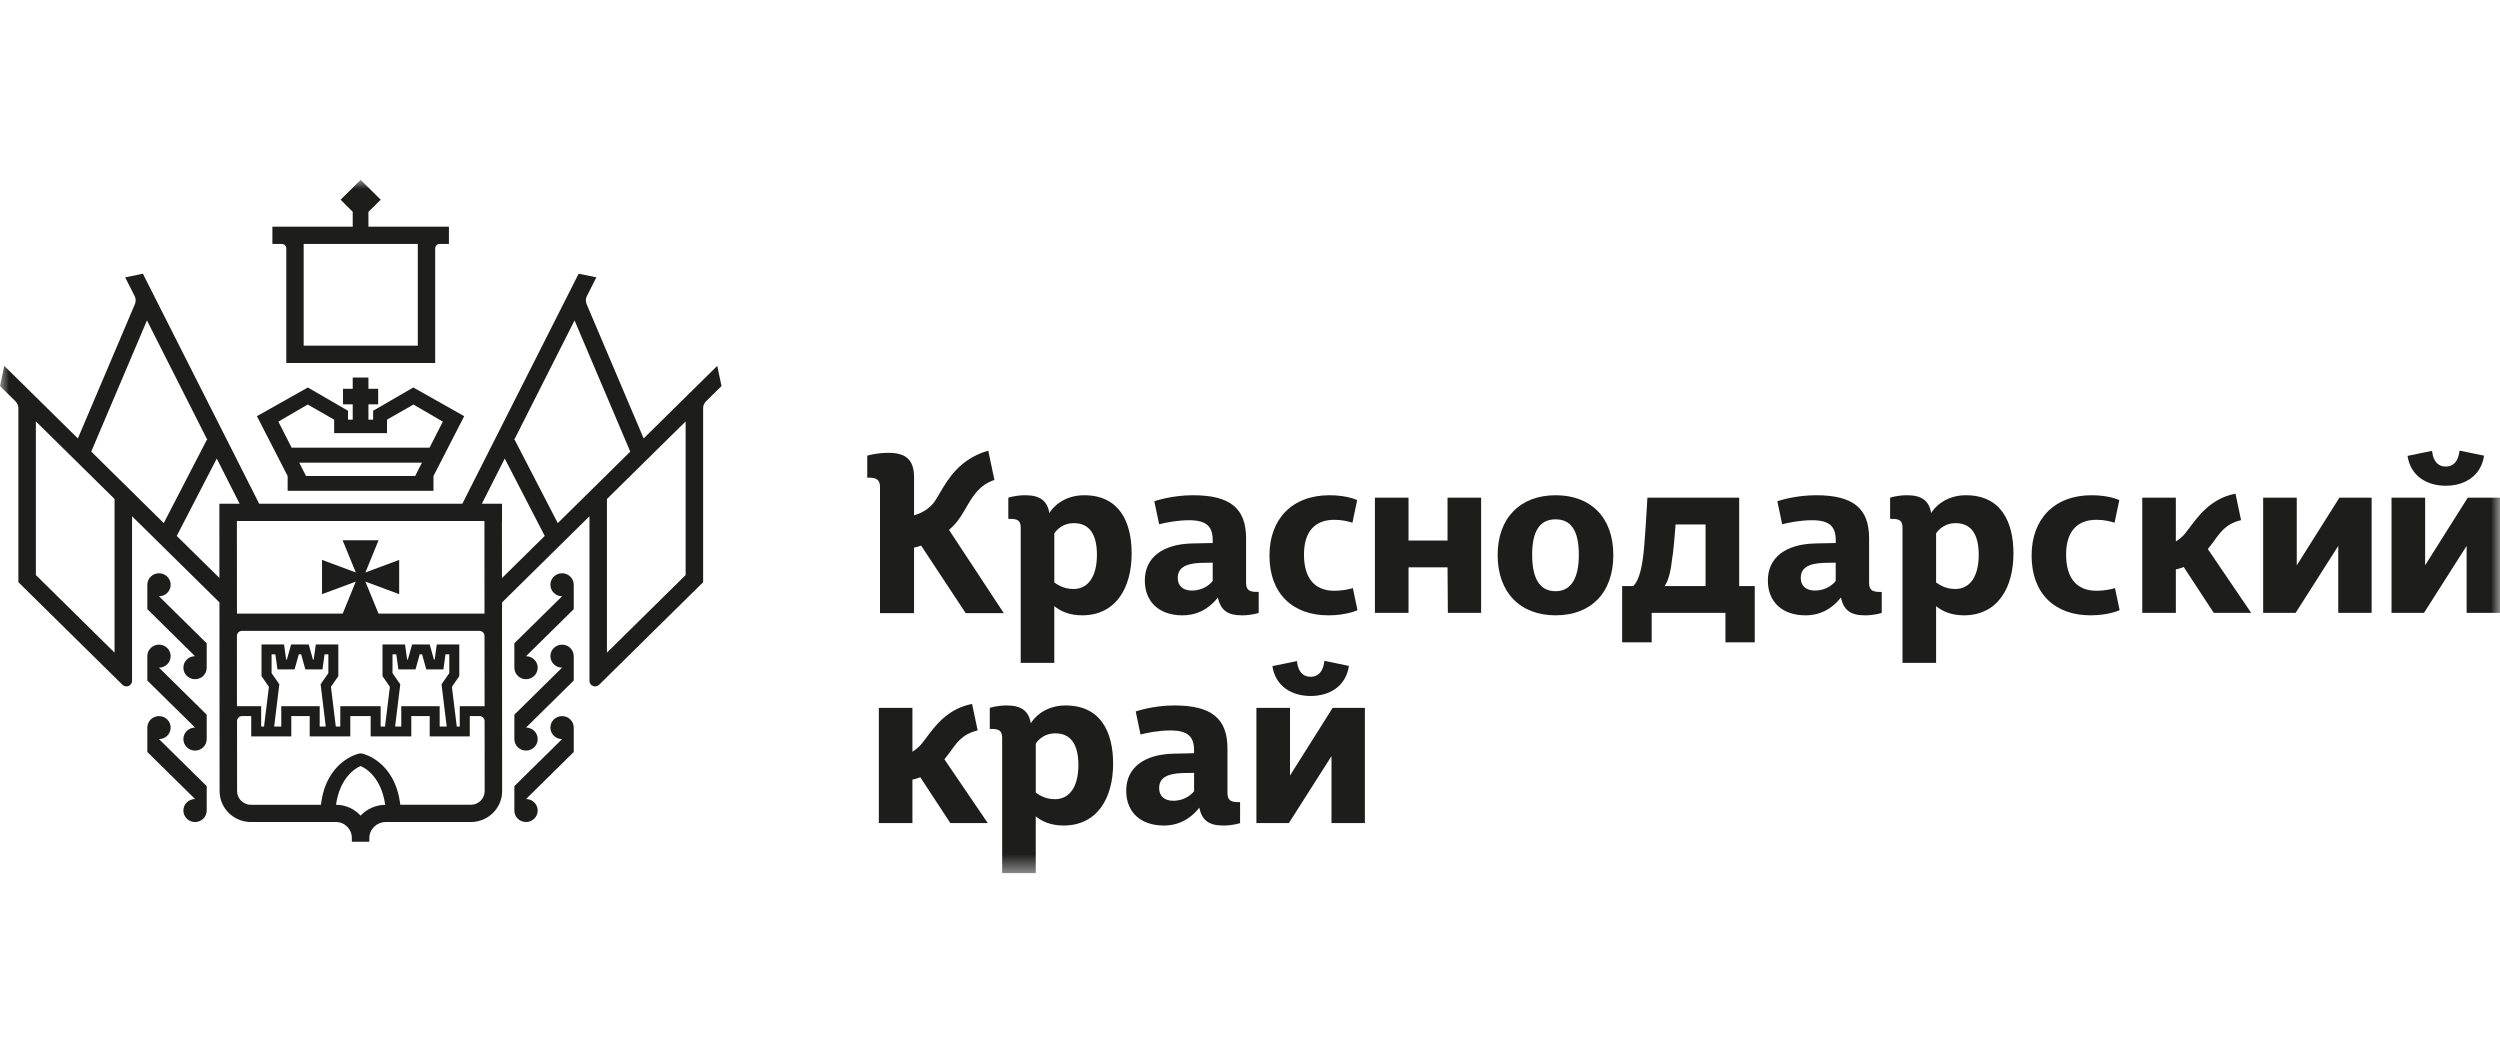 <?xml version="1.0" encoding="UTF-8"?> <svg xmlns="http://www.w3.org/2000/svg" width="139" height="59" viewBox="0 0 139 59" fill="none"><g clip-path="url(#clip0_15704_23523)"><mask id="mask0_15704_23523" style="mask-type:luminance" maskUnits="userSpaceOnUse" x="0" y="10" width="139" height="39"><path d="M139 10H0V48.546H139V10Z" fill="white"></path></mask><g mask="url(#mask0_15704_23523)"><path d="M31.251 39.815C30.892 39.815 30.602 40.101 30.602 40.454C30.602 40.807 30.892 41.094 31.251 41.094L28.598 43.709V45.066C28.598 45.419 28.888 45.705 29.247 45.705C29.605 45.705 29.896 45.419 29.896 45.066C29.896 44.713 29.605 44.426 29.247 44.426L31.9 41.811V40.454C31.9 40.101 31.609 39.815 31.251 39.815Z" fill="#1D1D1B"></path><path d="M31.251 35.842C30.892 35.842 30.602 36.128 30.602 36.481C30.602 36.834 30.892 37.121 31.251 37.121L28.598 39.736V41.093C28.598 41.446 28.888 41.733 29.247 41.733C29.605 41.733 29.896 41.446 29.896 41.093C29.896 40.74 29.605 40.453 29.247 40.453L31.9 37.838V36.481C31.9 36.128 31.609 35.842 31.251 35.842Z" fill="#1D1D1B"></path><path d="M31.251 31.873C30.892 31.873 30.602 32.16 30.602 32.513C30.602 32.866 30.892 33.152 31.251 33.152L28.598 35.767V37.124C28.598 37.477 28.888 37.764 29.247 37.764C29.605 37.764 29.896 37.477 29.896 37.124C29.896 36.771 29.605 36.485 29.247 36.485L31.9 33.869V32.513C31.9 32.16 31.609 31.873 31.251 31.873Z" fill="#1D1D1B"></path><path d="M9.489 40.454C9.489 40.101 9.199 39.815 8.84 39.815C8.482 39.815 8.191 40.101 8.191 40.454V41.811L10.845 44.426C10.486 44.426 10.196 44.713 10.196 45.066C10.196 45.419 10.486 45.705 10.845 45.705C11.203 45.705 11.493 45.419 11.493 45.066V43.709L8.84 41.094C9.199 41.094 9.489 40.807 9.489 40.454Z" fill="#1D1D1B"></path><path d="M9.489 36.481C9.489 36.128 9.199 35.842 8.84 35.842C8.482 35.842 8.191 36.128 8.191 36.481V37.838L10.845 40.453C10.486 40.453 10.196 40.74 10.196 41.093C10.196 41.446 10.486 41.733 10.845 41.733C11.203 41.733 11.493 41.446 11.493 41.093V39.736L8.84 37.121C9.199 37.121 9.489 36.834 9.489 36.481Z" fill="#1D1D1B"></path><path d="M9.489 32.513C9.489 32.16 9.199 31.873 8.84 31.873C8.482 31.873 8.191 32.16 8.191 32.513V33.869L10.845 36.485C10.486 36.485 10.196 36.771 10.196 37.124C10.196 37.477 10.486 37.764 10.845 37.764C11.203 37.764 11.493 37.477 11.493 37.124V35.767L8.84 33.152C9.199 33.152 9.489 32.866 9.489 32.513Z" fill="#1D1D1B"></path><path d="M39.879 20.342L35.787 24.376L32.615 16.907C32.603 16.878 32.595 16.848 32.589 16.819C32.561 16.7 32.575 16.575 32.63 16.464L33.158 15.421L32.172 15.219L31.14 17.262L25.707 28.006H14.41L8.977 17.262L7.945 15.219L6.959 15.421L7.487 16.464C7.543 16.575 7.556 16.7 7.528 16.819C7.522 16.849 7.514 16.878 7.502 16.907L4.33 24.376L0.237 20.342L0 21.465L0.864 22.316C0.965 22.416 1.022 22.551 1.022 22.692V32.37L6.807 38.072C7.004 38.267 7.342 38.129 7.342 37.854V28.703L12.201 33.493L12.202 34.597V35.077L12.209 43.986C12.209 44.934 12.992 45.705 13.953 45.705H18.68C19.175 45.705 19.562 46.103 19.562 46.591V46.802H20.535V46.591C20.535 46.103 20.953 45.705 21.448 45.705H26.175C27.137 45.705 27.919 44.934 27.919 43.986L27.912 34.601V34.118V33.498L32.774 28.704V37.855C32.774 38.131 33.113 38.269 33.31 38.074L39.094 32.371V22.692C39.094 22.551 39.151 22.416 39.252 22.316L40.117 21.465L39.879 20.342ZM21.045 34.117L20.316 32.337L22.194 33.036V31.13L20.316 31.829L21.049 30.038H19.049L19.783 31.829L17.905 31.13V33.036L19.783 32.337L19.054 34.117H13.175L13.171 28.966H26.935L26.938 34.117H21.045ZM6.369 36.285L1.995 31.973V23.431L6.369 27.743V36.285ZM6.667 26.681L5.074 25.109L8.171 17.816L11.536 24.471L11.499 24.453L9.105 29.083L6.668 26.68L6.667 26.681ZM9.828 29.797L12.052 25.495L13.322 28.006H12.197V28.485V28.966L12.199 32.135L9.827 29.797L9.828 29.797ZM13.462 35.076H26.653C26.811 35.076 26.939 35.203 26.939 35.36L26.943 39.263H25.562V40.394H25.396L25.126 38.187L25.536 37.594V35.832H24.285L24.168 36.67H24.125L23.892 35.832H22.912L22.678 36.67H22.636L22.519 35.832H21.267V37.594L21.677 38.187L21.407 40.394H21.164V39.263H18.92V40.394H18.67L18.401 38.187L18.811 37.594V35.832H17.559L17.442 36.67H17.399L17.166 35.832H16.186L15.952 36.67H15.909L15.793 35.832H14.54V37.594L14.951 38.187L14.681 40.394H14.521V39.263H13.175L13.172 35.36C13.172 35.203 13.3 35.076 13.459 35.076H13.462ZM24.835 40.394H24.446V39.263H22.311V40.394H21.968L22.255 38.048L21.823 37.425V36.381H22.034L22.151 37.219H23.102L23.336 36.381H23.468L23.702 37.219H24.653L24.77 36.381H24.981V37.425L24.549 38.048L24.836 40.394H24.835ZM18.111 40.394H17.775V39.263H15.639V40.394H15.244L15.531 38.048L15.1 37.425V36.381H15.31L15.427 37.219H16.378L16.612 36.381H16.744L16.978 37.219H17.929L18.046 36.381H18.257V37.425L17.826 38.048L18.112 40.394H18.111ZM20.049 45.35C19.707 44.98 19.23 44.746 18.683 44.745C18.891 43.247 19.761 42.7 20.049 42.593C20.342 42.702 21.209 43.251 21.416 44.747C20.881 44.756 20.384 44.986 20.049 45.35ZM26.175 44.745H22.256C21.974 42.341 20.223 41.917 20.142 41.899C20.082 41.886 20.019 41.886 19.959 41.899C19.878 41.917 18.125 42.336 17.844 44.746H13.953C13.528 44.746 13.182 44.405 13.182 43.986L13.179 40.096C13.179 39.94 13.308 39.812 13.467 39.812H13.968V40.943H16.196V39.812H17.219V40.943H19.477V39.812H20.609V40.943H22.868V39.812H23.891V40.943H26.119V39.812H26.656C26.815 39.812 26.943 39.939 26.944 40.096L26.947 43.987C26.947 44.405 26.602 44.746 26.177 44.746L26.175 44.745ZM27.909 32.141L27.907 28.966H27.913V28.006H27.906H26.793L28.063 25.495L30.287 29.797L27.909 32.141ZM31.011 29.084L28.617 24.454L28.58 24.473L31.945 17.817L35.042 25.11L33.449 26.682L31.011 29.085L31.011 29.084ZM38.121 31.973L33.746 36.285V27.744L38.121 23.432V31.973Z" fill="#1D1D1B"></path><path d="M15.918 13.816V20.181H24.196V13.816C24.196 13.676 24.31 13.562 24.451 13.562H24.96V12.601H20.485V11.779L21.168 11.104L20.052 10L18.937 11.104L19.611 11.779V12.601H15.145V13.561H15.662C15.803 13.561 15.918 13.675 15.918 13.815L15.918 13.816ZM16.884 13.562H23.23V19.22H16.884V13.562Z" fill="#1D1D1B"></path><path d="M15.994 27.288H24.102V26.467L25.81 23.139L22.98 21.544L20.745 22.838V23.333H20.485V22.481H21.026V21.616H20.485V20.992H19.611V21.616H19.071V22.481H19.611V23.333H19.349V22.838L17.115 21.544L14.285 23.139L15.993 26.467V27.288H15.994ZM23.082 26.467H17.015L16.638 25.725H23.459L23.082 26.467ZM15.476 23.442L17.11 22.492L18.579 23.333V24.084H21.518V23.333L22.987 22.492L24.621 23.442L23.885 24.889H16.213L15.477 23.442H15.476Z" fill="#1D1D1B"></path><path d="M72.872 37.629C72.279 37.629 72.136 37.077 72.112 36.755L70.746 37.036C70.917 38.178 71.842 38.697 72.872 38.697C73.903 38.697 74.832 38.174 75 37.024L73.633 36.742C73.61 37.062 73.461 37.629 72.872 37.629Z" fill="#1D1D1B"></path><path d="M71.724 43.12V39.359H69.856V45.763H71.661L74.031 42.04V45.763H75.887V39.359H74.094L71.724 43.12Z" fill="#1D1D1B"></path><path d="M59.244 39.223C58.103 39.223 57.477 39.917 57.313 40.215C57.2 39.533 56.786 39.223 55.984 39.223C55.407 39.223 55.031 39.359 55.031 39.359V40.529H55.143C55.532 40.529 55.72 40.625 55.72 41.022V48.546H57.588V45.391C57.927 45.664 58.416 45.899 59.131 45.899C61.036 45.899 61.889 44.336 61.889 42.462C61.889 40.7 61.199 39.223 59.243 39.223H59.244ZM58.655 44.435C58.065 44.435 57.739 44.162 57.589 44.075V41.345C57.589 41.345 57.915 40.774 58.679 40.774C59.582 40.774 59.958 41.457 59.958 42.536C59.958 43.74 59.469 44.435 58.655 44.435Z" fill="#1D1D1B"></path><path d="M52.758 41.896C53.176 41.342 53.438 40.835 54.358 40.61L54.047 39.137C52.641 39.41 51.941 40.438 51.468 41.063C51.331 41.244 51.201 41.416 51.096 41.515C50.971 41.632 50.848 41.724 50.731 41.795V39.359H48.863V45.763H50.731V43.349C50.862 43.32 51.01 43.277 51.169 43.215L52.838 45.763H54.92L52.509 42.217C52.593 42.114 52.675 42.007 52.758 41.896Z" fill="#1D1D1B"></path><path d="M68.247 44.1V41.618C68.247 39.968 67.382 39.223 65.301 39.223C64.089 39.223 63.152 39.555 63.145 39.558L63.413 40.837C63.763 40.748 64.407 40.613 65.075 40.613C66.078 40.613 66.391 40.985 66.391 41.73V41.879L65.251 41.904C63.621 41.941 62.617 42.673 62.617 43.964C62.617 45.156 63.419 45.9 64.711 45.9C65.814 45.9 66.429 45.23 66.68 44.908C66.83 45.615 67.219 45.9 68.021 45.9C68.573 45.9 68.949 45.764 68.949 45.764V44.597H68.823C68.447 44.597 68.247 44.498 68.247 44.101L68.247 44.1ZM66.391 43.988C66.391 43.988 66.015 44.522 65.225 44.522C64.761 44.522 64.448 44.274 64.448 43.827C64.448 43.306 64.799 43.021 65.714 42.983L66.391 42.971V43.988Z" fill="#1D1D1B"></path><path d="M135.985 27.007C137.008 27.007 137.945 26.485 138.113 25.334L136.746 25.053C136.723 25.373 136.575 25.94 135.985 25.94C135.396 25.94 135.249 25.388 135.225 25.066L133.859 25.347C134.03 26.489 134.955 27.007 135.985 27.007Z" fill="#1D1D1B"></path><path d="M137.207 27.67L134.837 31.43V27.67H132.969V34.074H134.775L137.144 30.351V34.074H139V27.67H137.207Z" fill="#1D1D1B"></path><path d="M60.275 27.535C59.135 27.535 58.508 28.23 58.344 28.528C58.232 27.845 57.818 27.535 57.015 27.535C56.438 27.535 56.062 27.672 56.062 27.672V28.85H56.175C56.564 28.85 56.752 28.937 56.752 29.334V36.855H58.619V33.703C58.958 33.976 59.447 34.212 60.162 34.212C62.068 34.212 62.92 32.648 62.92 30.774C62.92 29.012 62.231 27.535 60.275 27.535ZM59.686 32.748C59.097 32.748 58.771 32.475 58.62 32.388V29.658C58.62 29.658 58.946 29.087 59.71 29.087C60.613 29.087 60.989 29.769 60.989 30.849C60.989 32.053 60.501 32.748 59.686 32.748Z" fill="#1D1D1B"></path><path d="M80.483 30.055H78.314V27.672H76.445V34.076H78.314L78.314 31.544H80.483L80.501 34.076H82.35V27.672H80.483V30.055Z" fill="#1D1D1B"></path><path d="M86.492 27.535C84.548 27.535 83.269 28.776 83.269 30.861C83.269 32.946 84.523 34.212 86.492 34.212C88.46 34.212 89.701 32.958 89.701 30.861C89.701 28.764 88.448 27.535 86.492 27.535ZM86.492 32.871C85.614 32.871 85.188 32.177 85.188 30.848C85.188 29.52 85.614 28.875 86.492 28.875C87.369 28.875 87.783 29.533 87.783 30.848C87.783 32.164 87.344 32.871 86.492 32.871Z" fill="#1D1D1B"></path><path d="M96.699 27.672H91.596C91.596 27.672 91.458 30.278 91.345 31.047C91.207 32.04 90.994 32.4 90.806 32.586H90.191V35.714H91.834V34.076H95.934V35.714H97.564V32.586H96.699V27.672ZM94.831 32.586H92.549C92.712 32.375 92.874 31.929 92.962 31.134C93.037 30.712 93.126 29.694 93.163 29.161H94.83V32.586L94.831 32.586Z" fill="#1D1D1B"></path><path d="M109.302 27.535C108.162 27.535 107.535 28.23 107.372 28.528C107.259 27.845 106.845 27.535 106.042 27.535C105.465 27.535 105.09 27.672 105.09 27.672V28.85H105.202C105.591 28.85 105.779 28.937 105.779 29.334V36.855H107.647V33.703C107.985 33.976 108.474 34.212 109.189 34.212C111.095 34.212 111.948 32.648 111.948 30.774C111.948 29.012 111.258 27.535 109.302 27.535H109.302ZM108.713 32.748C108.124 32.748 107.798 32.475 107.647 32.388V29.658C107.647 29.658 107.973 29.087 108.738 29.087C109.641 29.087 110.017 29.769 110.017 30.849C110.017 32.053 109.528 32.748 108.713 32.748Z" fill="#1D1D1B"></path><path d="M127.7 31.433V27.672H125.832V34.076H127.637L130.007 30.353V34.076H131.863V27.672H130.07L127.7 31.433Z" fill="#1D1D1B"></path><path d="M123.004 30.207C123.422 29.653 123.684 29.145 124.604 28.92L124.293 27.447C122.887 27.72 122.187 28.748 121.714 29.373C121.577 29.555 121.447 29.727 121.342 29.825C121.217 29.943 121.094 30.035 120.977 30.106V27.67H119.109V34.074H120.977V31.66C121.109 31.631 121.256 31.588 121.415 31.526L123.084 34.074H125.165L122.755 30.527C122.838 30.424 122.92 30.317 123.004 30.207H123.004Z" fill="#1D1D1B"></path><path d="M69.984 32.909H69.858C69.482 32.909 69.282 32.81 69.282 32.413V29.93C69.282 28.28 68.417 27.535 66.335 27.535C65.124 27.535 64.186 27.867 64.179 27.87L64.448 29.149C64.798 29.061 65.442 28.925 66.11 28.925C67.113 28.925 67.426 29.297 67.426 30.042V30.191L66.286 30.216C64.656 30.253 63.652 30.986 63.652 32.277C63.652 33.468 64.455 34.213 65.746 34.213C66.85 34.213 67.464 33.543 67.715 33.22C67.865 33.928 68.254 34.213 69.056 34.213C69.608 34.213 69.984 34.077 69.984 34.077V32.91V32.909ZM67.426 32.301C67.426 32.301 67.05 32.835 66.26 32.835C65.796 32.835 65.483 32.587 65.483 32.14C65.483 31.619 65.834 31.334 66.749 31.296L67.426 31.284V32.301Z" fill="#1D1D1B"></path><path d="M103.922 32.413V29.93C103.922 28.28 103.057 27.535 100.976 27.535C99.764 27.535 98.827 27.867 98.82 27.87L99.089 29.149C99.439 29.061 100.082 28.925 100.75 28.925C101.753 28.925 102.067 29.297 102.067 30.042V30.191L100.926 30.216C99.296 30.253 98.293 30.986 98.293 32.277C98.293 33.468 99.095 34.213 100.387 34.213C101.49 34.213 102.104 33.543 102.356 33.22C102.506 33.928 102.895 34.213 103.696 34.213C104.248 34.213 104.624 34.077 104.624 34.077V32.91H104.499C104.123 32.91 103.922 32.81 103.922 32.413ZM102.066 32.301C102.066 32.301 101.69 32.834 100.9 32.834C100.436 32.834 100.123 32.586 100.123 32.14C100.123 31.619 100.474 31.333 101.39 31.296L102.066 31.283V32.301Z" fill="#1D1D1B"></path><path d="M73.854 34.213C74.883 34.213 75.477 33.925 75.477 33.925L75.472 33.905L75.219 32.699C74.991 32.766 74.627 32.847 74.193 32.847C73.065 32.847 72.501 32.115 72.501 30.837C72.501 29.559 73.103 28.901 74.193 28.901C74.608 28.901 74.966 28.988 75.195 29.062L75.459 27.808C75.452 27.804 74.914 27.535 73.917 27.535C71.849 27.535 70.582 28.851 70.582 30.886C70.582 33.033 71.899 34.212 73.854 34.212V34.213Z" fill="#1D1D1B"></path><path d="M116.568 32.847C115.44 32.847 114.876 32.115 114.876 30.837C114.876 29.559 115.478 28.901 116.568 28.901C116.983 28.901 117.341 28.988 117.57 29.062L117.834 27.808C117.827 27.804 117.289 27.535 116.292 27.535C114.224 27.535 112.957 28.851 112.957 30.886C112.957 33.033 114.274 34.212 116.229 34.212C117.258 34.212 117.847 33.926 117.847 33.926V33.904L117.594 32.699C117.366 32.766 117.002 32.847 116.568 32.847Z" fill="#1D1D1B"></path><path d="M48.928 34.091H50.821V30.448C50.933 30.423 51.067 30.387 51.216 30.338L53.693 34.092H55.812L52.765 29.462H52.764C52.868 29.371 52.971 29.275 53.07 29.168C53.328 28.891 53.523 28.555 53.712 28.231C54.088 27.584 54.444 26.97 55.29 26.685L54.947 25.057C53.365 25.508 52.701 26.646 52.26 27.404C52.11 27.662 51.969 27.904 51.838 28.045C51.511 28.395 51.126 28.567 50.822 28.651V26.547C50.822 25.61 50.414 25.178 49.414 25.178C48.705 25.178 48.219 25.334 48.219 25.334V26.557H48.35C48.731 26.57 48.928 26.674 48.928 27.077V34.092V34.091Z" fill="#1D1D1B"></path></g></g><defs><clipPath id="clip0_15704_23523"><rect width="139" height="59" fill="white"></rect></clipPath></defs></svg> 
